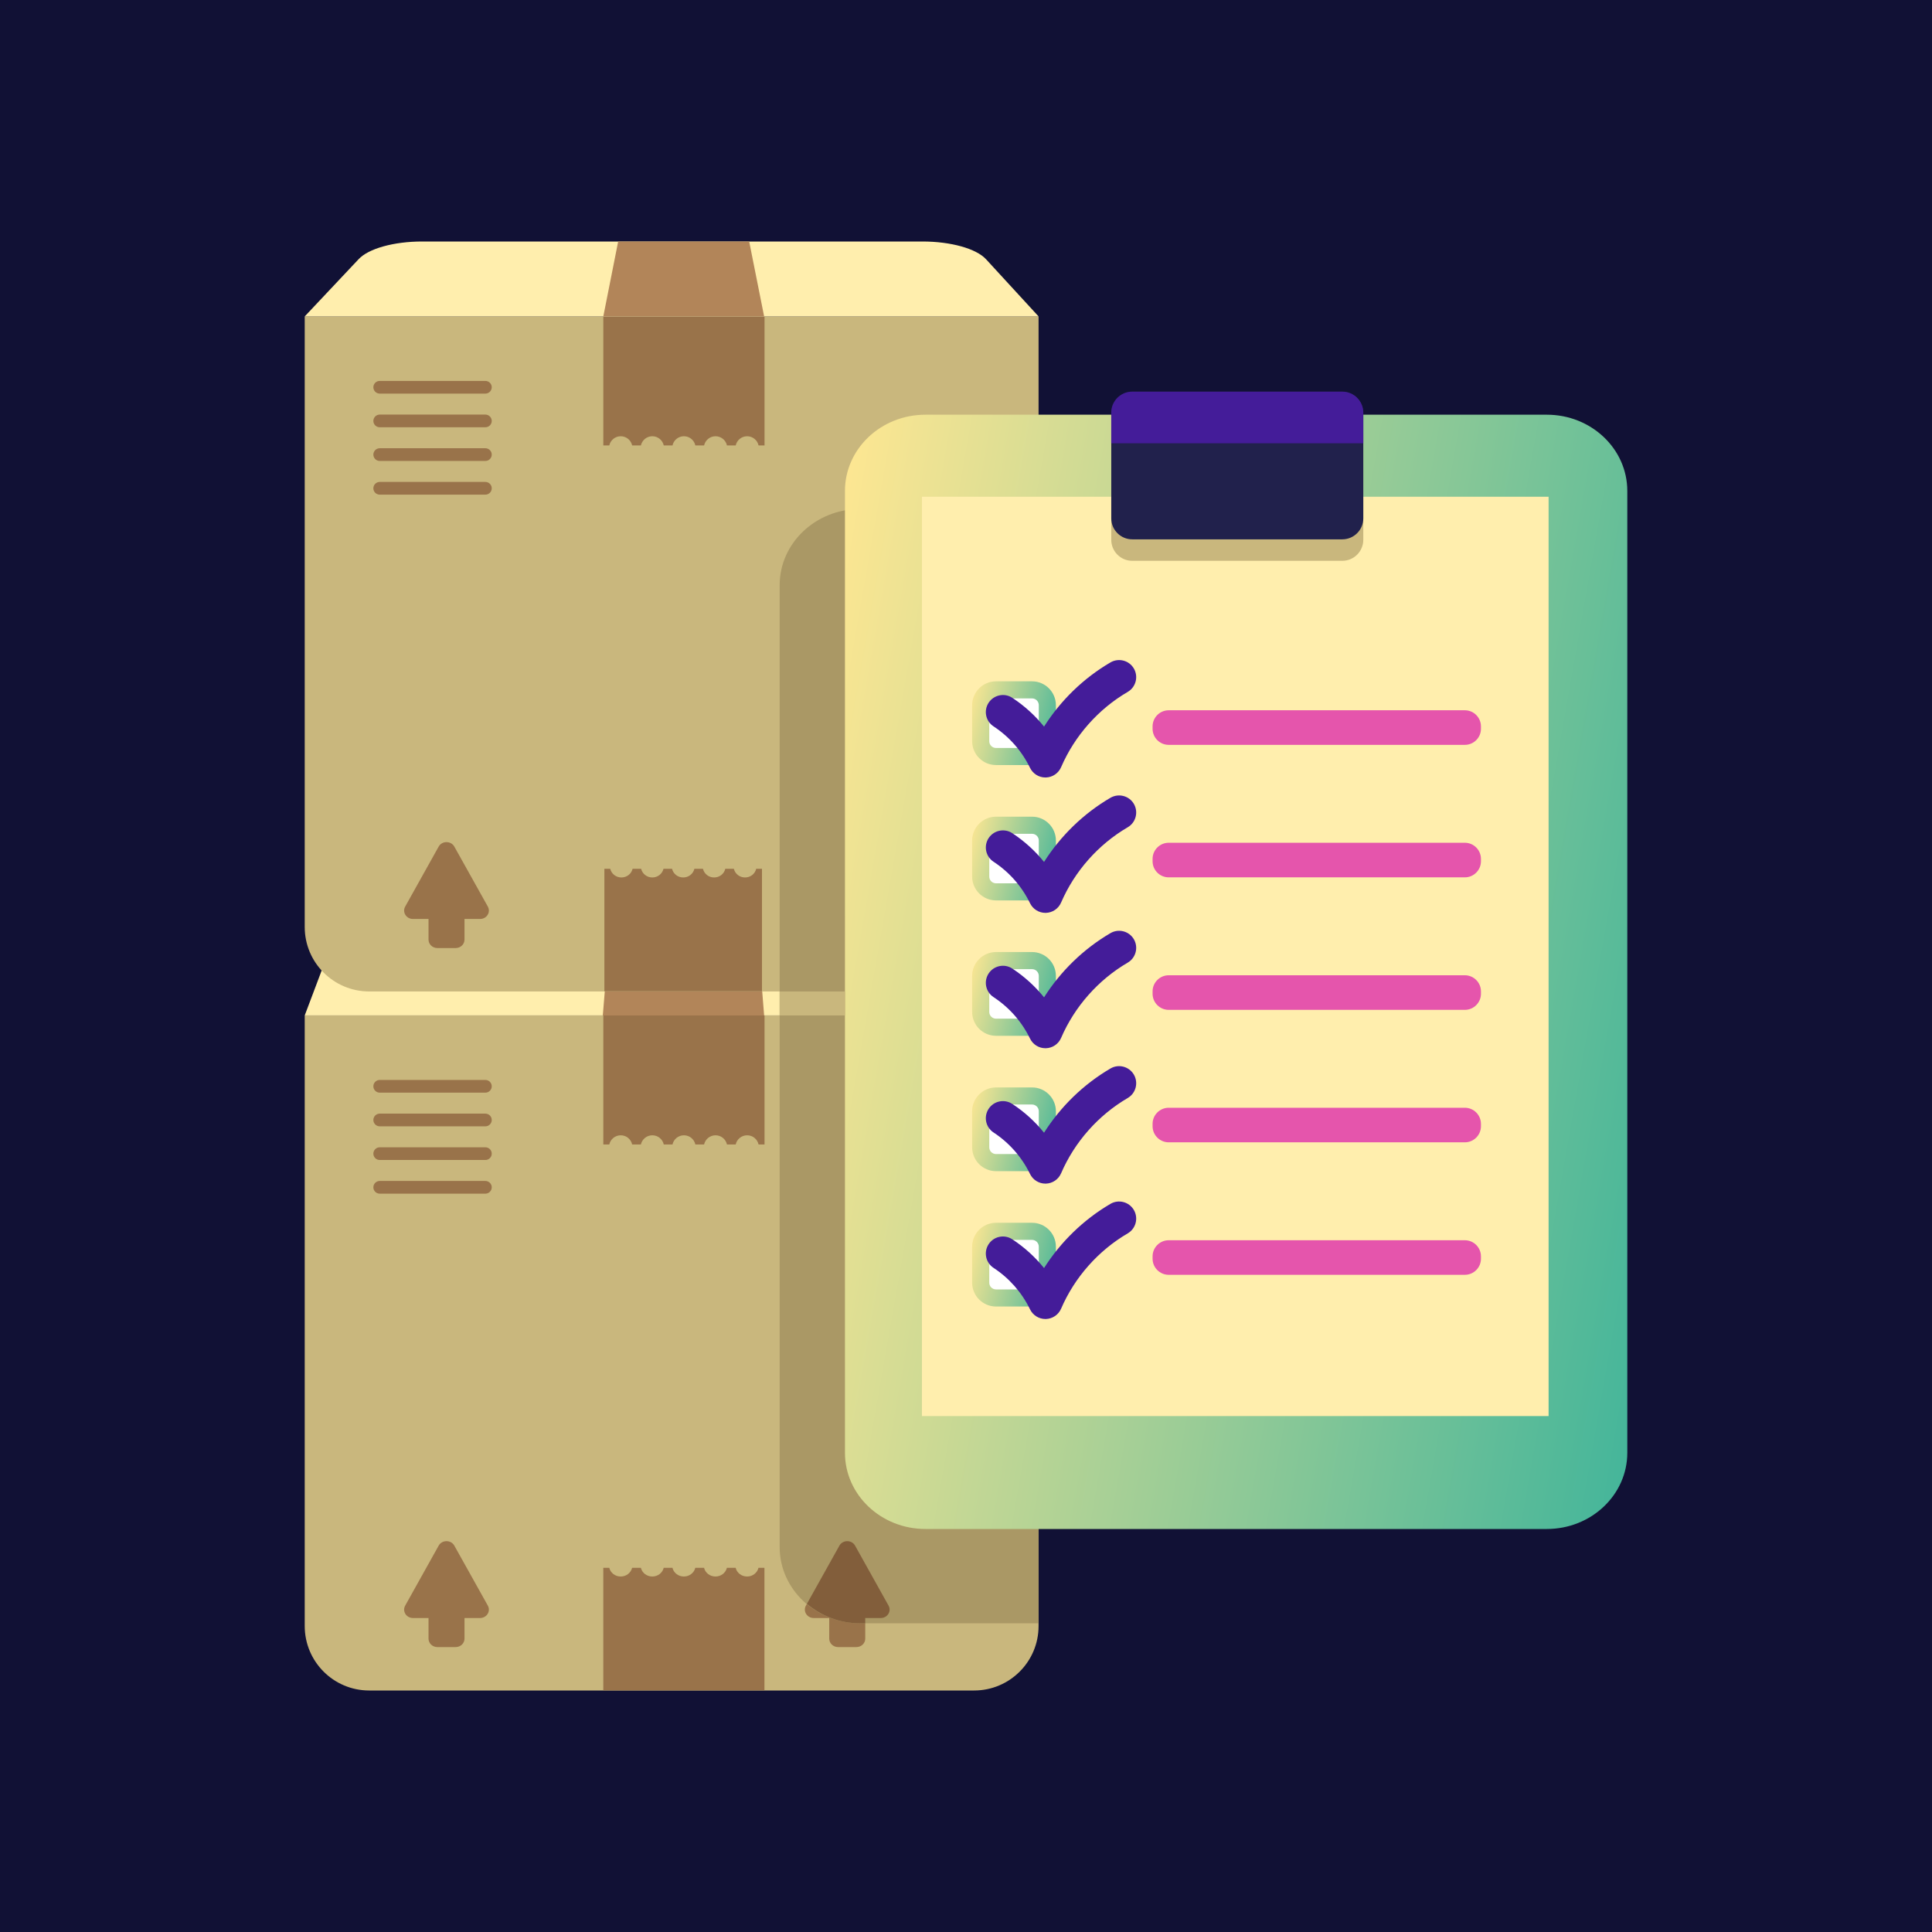 <svg width="80" height="80" viewBox="0 0 80 80" fill="none" xmlns="http://www.w3.org/2000/svg">
<rect width="80" height="80" fill="#111135"/>
<path d="M12.618 42.047V67.33C12.618 68.805 13.813 70 15.288 70H40.335C41.81 70 43.005 68.805 43.005 67.33V42.047H12.618Z" fill="#C9B77D"/>
<path d="M20.201 66.487L18.813 64.002C18.675 63.754 18.302 63.754 18.164 64.002L16.777 66.487C16.648 66.719 16.824 66.999 17.101 66.999H17.744V67.854C17.744 68.046 17.908 68.202 18.111 68.202H18.867C19.07 68.202 19.234 68.046 19.234 67.854V66.999H19.877C20.153 66.999 20.33 66.719 20.201 66.487Z" fill="#99734A"/>
<path d="M36.794 66.487L35.407 64.002C35.269 63.754 34.896 63.754 34.758 64.002L33.37 66.487C33.241 66.719 33.418 66.999 33.695 66.999H34.337V67.854C34.337 68.046 34.501 68.202 34.704 68.202H35.46C35.663 68.202 35.828 68.046 35.828 67.854V66.999H36.47C36.746 66.999 36.923 66.719 36.794 66.487Z" fill="#99734A"/>
<path d="M24.982 42.047V47.389H25.23C25.278 47.172 25.471 47.01 25.703 47.01C25.934 47.01 26.128 47.172 26.176 47.389H26.538C26.587 47.172 26.78 47.01 27.011 47.01C27.243 47.01 27.436 47.172 27.485 47.389H27.847C27.895 47.172 28.088 47.01 28.32 47.01C28.552 47.01 28.744 47.172 28.793 47.389H29.155C29.204 47.172 29.397 47.01 29.628 47.01C29.86 47.01 30.053 47.172 30.102 47.389H30.464C30.512 47.172 30.705 47.01 30.937 47.01C31.169 47.01 31.362 47.172 31.41 47.389H31.657V42.047H24.982Z" fill="#99734A"/>
<path d="M40.832 36.144C40.426 35.039 39.373 34.305 38.196 34.305H17.481C16.304 34.305 15.252 35.039 14.845 36.144L12.618 42.046H43.005L40.832 36.144Z" fill="#FFEEAD"/>
<path d="M31.022 34.306H25.597L24.961 42.047H31.641L31.022 34.306Z" fill="#B28559"/>
<path d="M31.407 64.919C31.359 65.125 31.166 65.28 30.935 65.28C30.703 65.28 30.51 65.125 30.462 64.919H30.099C30.051 65.125 29.858 65.28 29.626 65.28C29.395 65.28 29.202 65.125 29.153 64.919H28.791C28.742 65.125 28.549 65.28 28.318 65.28C28.086 65.28 27.893 65.125 27.845 64.919H27.483C27.435 65.125 27.242 65.28 27.01 65.28C26.779 65.28 26.586 65.125 26.537 64.919H26.175C26.126 65.125 25.933 65.28 25.702 65.28C25.47 65.28 25.277 65.125 25.229 64.919H24.981V69.992H31.654V64.919H31.407Z" fill="#99734A"/>
<path d="M20.098 44.718H15.723C15.578 44.718 15.46 44.836 15.46 44.981C15.46 45.126 15.578 45.244 15.723 45.244H20.099C20.244 45.244 20.362 45.126 20.362 44.981C20.362 44.836 20.244 44.718 20.098 44.718Z" fill="#99734A"/>
<path d="M20.098 46.113H15.723C15.578 46.113 15.46 46.231 15.46 46.376C15.46 46.521 15.578 46.639 15.723 46.639H20.099C20.244 46.639 20.362 46.521 20.362 46.376C20.362 46.23 20.244 46.113 20.098 46.113Z" fill="#99734A"/>
<path d="M20.098 47.507H15.723C15.578 47.507 15.46 47.625 15.46 47.77C15.46 47.915 15.578 48.033 15.723 48.033H20.099C20.244 48.033 20.362 47.915 20.362 47.77C20.362 47.625 20.244 47.507 20.098 47.507Z" fill="#99734A"/>
<path d="M20.098 48.901H15.723C15.578 48.901 15.46 49.019 15.46 49.164C15.46 49.309 15.578 49.427 15.723 49.427H20.099C20.244 49.427 20.362 49.309 20.362 49.164C20.362 49.019 20.244 48.901 20.098 48.901Z" fill="#99734A"/>
<path d="M12.618 13.101V38.384C12.618 39.859 13.813 41.054 15.288 41.054H40.335C41.81 41.054 43.005 39.859 43.005 38.384V13.101H12.618Z" fill="#C9B77D"/>
<path d="M20.201 37.541L18.813 35.056C18.675 34.809 18.302 34.809 18.164 35.056L16.777 37.541C16.648 37.773 16.824 38.053 17.101 38.053H17.744V38.908C17.744 39.1 17.908 39.257 18.111 39.257H18.867C19.07 39.257 19.234 39.1 19.234 38.908V38.053H19.877C20.153 38.053 20.33 37.773 20.201 37.541Z" fill="#99734A"/>
<path d="M36.794 37.541L35.407 35.056C35.269 34.809 34.896 34.809 34.758 35.056L33.37 37.541C33.241 37.773 33.418 38.053 33.695 38.053H34.337V38.908C34.337 39.1 34.501 39.257 34.704 39.257H35.46C35.663 39.257 35.828 39.1 35.828 38.908V38.053H36.47C36.746 38.053 36.923 37.773 36.794 37.541Z" fill="#99734A"/>
<path d="M24.982 13.101V18.444H25.23C25.278 18.227 25.471 18.064 25.703 18.064C25.934 18.064 26.128 18.227 26.176 18.444H26.538C26.587 18.227 26.78 18.064 27.011 18.064C27.243 18.064 27.436 18.227 27.485 18.444H27.847C27.895 18.227 28.088 18.064 28.32 18.064C28.552 18.064 28.744 18.227 28.793 18.444H29.155C29.204 18.227 29.397 18.064 29.628 18.064C29.86 18.064 30.053 18.227 30.102 18.444H30.464C30.512 18.227 30.705 18.064 30.937 18.064C31.169 18.064 31.362 18.227 31.41 18.444H31.657V13.101H24.982Z" fill="#99734A"/>
<path d="M40.832 10.737C40.426 10.294 39.373 10 38.196 10H17.481C16.304 10 15.252 10.294 14.845 10.737L12.618 13.102H43.005L40.832 10.737Z" fill="#FFEEAD"/>
<path d="M31.022 10H25.597L24.982 13.101H31.641L31.022 10Z" fill="#B28559"/>
<path d="M31.313 35.974C31.266 36.18 31.077 36.334 30.85 36.334C30.624 36.334 30.435 36.18 30.387 35.974H30.033C29.986 36.18 29.797 36.334 29.57 36.334C29.344 36.334 29.155 36.18 29.108 35.974H28.753C28.706 36.18 28.518 36.334 28.291 36.334C28.064 36.334 27.875 36.18 27.828 35.974H27.474C27.426 36.18 27.238 36.334 27.011 36.334C26.784 36.334 26.596 36.18 26.548 35.974H26.194C26.147 36.18 25.958 36.334 25.731 36.334C25.505 36.334 25.316 36.18 25.268 35.974H25.026V41.046H31.552V35.974H31.313Z" fill="#99734A"/>
<path d="M20.098 15.773H15.723C15.578 15.773 15.46 15.89 15.46 16.035C15.46 16.18 15.578 16.298 15.723 16.298H20.099C20.244 16.298 20.362 16.18 20.362 16.035C20.362 15.89 20.244 15.773 20.098 15.773Z" fill="#99734A"/>
<path d="M20.098 17.167H15.723C15.578 17.167 15.46 17.285 15.46 17.43C15.46 17.575 15.578 17.692 15.723 17.692H20.099C20.244 17.692 20.362 17.575 20.362 17.43C20.362 17.285 20.244 17.167 20.098 17.167Z" fill="#99734A"/>
<path d="M20.098 18.561H15.723C15.578 18.561 15.46 18.679 15.46 18.824C15.46 18.969 15.578 19.087 15.723 19.087H20.099C20.244 19.087 20.362 18.969 20.362 18.824C20.362 18.679 20.244 18.561 20.098 18.561Z" fill="#99734A"/>
<path d="M20.098 19.956H15.723C15.578 19.956 15.46 20.074 15.46 20.219C15.46 20.364 15.578 20.482 15.723 20.482H20.099C20.244 20.482 20.362 20.364 20.362 20.219C20.362 20.074 20.244 19.956 20.098 19.956Z" fill="#99734A"/>
<path d="M43.005 21.076H35.617C33.776 21.076 32.284 22.489 32.284 24.232V64.061C32.284 65.804 33.776 67.216 35.617 67.216H43.005V42.047L42.312 40.164C42.739 39.691 43.005 39.071 43.005 38.384V21.076Z" fill="#AA9865"/>
<path d="M36.794 66.487L35.407 64.002C35.269 63.754 34.896 63.754 34.758 64.002L33.412 66.412C34.001 66.907 34.767 67.217 35.617 67.217H35.827V66.999H36.469C36.746 66.999 36.923 66.719 36.794 66.487Z" fill="#825E3B"/>
<path d="M64.05 17.172H38.321C36.48 17.172 34.988 18.585 34.988 20.327V60.156C34.988 61.899 36.48 63.312 38.321 63.312H64.05C65.891 63.312 67.383 61.899 67.383 60.156V20.328C67.382 18.585 65.891 17.172 64.05 17.172Z" fill="url(#paint0_linear_2444_43039)"/>
<path d="M64.124 20.569H38.175V58.636H64.124V20.569Z" fill="#FFEEAD"/>
<path d="M42.734 28.566H41.242C40.892 28.566 40.608 28.849 40.608 29.2V30.692C40.608 31.042 40.892 31.326 41.242 31.326H42.734C43.084 31.326 43.368 31.042 43.368 30.692V29.2C43.368 28.849 43.084 28.566 42.734 28.566Z" fill="white"/>
<path d="M42.734 28.212H41.242C40.697 28.212 40.254 28.655 40.254 29.2V30.692C40.254 31.236 40.697 31.679 41.242 31.679H42.734C43.279 31.679 43.722 31.236 43.722 30.692V29.2C43.722 28.655 43.279 28.212 42.734 28.212ZM43.014 30.692C43.014 30.846 42.888 30.972 42.734 30.972H41.242C41.088 30.972 40.963 30.846 40.963 30.692V29.2C40.963 29.046 41.088 28.919 41.242 28.919H42.734C42.888 28.919 43.014 29.045 43.014 29.2V30.692Z" fill="url(#paint1_linear_2444_43039)"/>
<path d="M46.951 27.682C46.754 27.345 46.322 27.232 45.982 27.429C44.869 28.079 43.921 29 43.232 30.087C42.86 29.626 42.416 29.223 41.917 28.895C41.592 28.68 41.153 28.773 40.938 29.098C40.723 29.425 40.814 29.864 41.141 30.078C41.79 30.504 42.313 31.098 42.652 31.796C42.771 32.04 43.018 32.194 43.288 32.194H43.304C43.581 32.188 43.828 32.02 43.938 31.767C44.498 30.469 45.477 29.362 46.697 28.65C47.034 28.453 47.147 28.02 46.951 27.682Z" fill="#441C99"/>
<path d="M42.734 34.171H41.242C40.892 34.171 40.608 34.455 40.608 34.805V36.297C40.608 36.647 40.892 36.931 41.242 36.931H42.734C43.084 36.931 43.368 36.647 43.368 36.297V34.805C43.368 34.454 43.084 34.171 42.734 34.171Z" fill="white"/>
<path d="M42.734 33.817H41.242C40.697 33.817 40.254 34.26 40.254 34.804V36.297C40.254 36.841 40.697 37.284 41.242 37.284H42.734C43.279 37.284 43.722 36.841 43.722 36.297V34.804C43.722 34.26 43.279 33.817 42.734 33.817ZM43.014 36.297C43.014 36.451 42.888 36.576 42.734 36.576H41.242C41.088 36.576 40.963 36.451 40.963 36.297V34.804C40.963 34.651 41.088 34.525 41.242 34.525H42.734C42.888 34.525 43.014 34.651 43.014 34.804V36.297Z" fill="url(#paint2_linear_2444_43039)"/>
<path d="M46.951 33.287C46.754 32.951 46.322 32.838 45.982 33.034C44.869 33.684 43.921 34.605 43.232 35.691C42.86 35.231 42.416 34.828 41.917 34.5C41.592 34.287 41.153 34.378 40.938 34.703C40.723 35.031 40.814 35.469 41.141 35.683C41.79 36.109 42.313 36.703 42.652 37.402C42.771 37.645 43.018 37.8 43.288 37.8H43.304C43.581 37.794 43.828 37.626 43.938 37.372C44.498 36.075 45.477 34.968 46.697 34.255C47.034 34.059 47.147 33.625 46.951 33.287Z" fill="#441C99"/>
<path d="M42.734 39.776H41.242C40.892 39.776 40.608 40.06 40.608 40.41V41.902C40.608 42.252 40.892 42.536 41.242 42.536H42.734C43.084 42.536 43.368 42.252 43.368 41.902V40.41C43.368 40.06 43.084 39.776 42.734 39.776Z" fill="white"/>
<path d="M42.734 39.422H41.242C40.697 39.422 40.254 39.865 40.254 40.41V41.902C40.254 42.447 40.697 42.89 41.242 42.89H42.734C43.279 42.89 43.722 42.447 43.722 41.902V40.41C43.722 39.865 43.279 39.422 42.734 39.422ZM43.014 41.902C43.014 42.056 42.888 42.181 42.734 42.181H41.242C41.088 42.181 40.963 42.056 40.963 41.902V40.41C40.963 40.256 41.088 40.13 41.242 40.13H42.734C42.888 40.13 43.014 40.256 43.014 40.41V41.902Z" fill="url(#paint3_linear_2444_43039)"/>
<path d="M46.951 38.892C46.752 38.554 46.318 38.442 45.982 38.639C44.869 39.29 43.921 40.211 43.232 41.298C42.86 40.837 42.416 40.434 41.917 40.106C41.592 39.892 41.153 39.983 40.938 40.309C40.723 40.636 40.814 41.075 41.141 41.289C41.79 41.715 42.313 42.309 42.652 43.007C42.771 43.251 43.018 43.405 43.288 43.405H43.304C43.581 43.399 43.828 43.232 43.938 42.978C44.497 41.681 45.477 40.573 46.697 39.86C47.034 39.663 47.147 39.229 46.951 38.892Z" fill="#441C99"/>
<path d="M42.734 45.382H41.242C40.892 45.382 40.608 45.666 40.608 46.016V47.508C40.608 47.858 40.892 48.142 41.242 48.142H42.734C43.084 48.142 43.368 47.858 43.368 47.508V46.016C43.368 45.666 43.084 45.382 42.734 45.382Z" fill="white"/>
<path d="M42.734 45.028H41.242C40.697 45.028 40.254 45.471 40.254 46.015V47.507C40.254 48.052 40.697 48.495 41.242 48.495H42.734C43.279 48.495 43.722 48.052 43.722 47.507V46.015C43.722 45.471 43.279 45.028 42.734 45.028ZM43.014 47.507C43.014 47.661 42.888 47.787 42.734 47.787H41.242C41.088 47.787 40.963 47.661 40.963 47.507V46.015C40.963 45.861 41.088 45.735 41.242 45.735H42.734C42.888 45.735 43.014 45.861 43.014 46.015V47.507Z" fill="url(#paint4_linear_2444_43039)"/>
<path d="M46.951 44.497C46.752 44.159 46.318 44.046 45.982 44.244C44.869 44.895 43.921 45.816 43.232 46.903C42.859 46.441 42.416 46.038 41.916 45.711C41.59 45.496 41.15 45.588 40.937 45.915C40.723 46.242 40.814 46.68 41.141 46.894C41.789 47.319 42.312 47.914 42.652 48.613C42.771 48.857 43.018 49.011 43.288 49.011H43.304C43.581 49.005 43.828 48.837 43.938 48.583C44.497 47.286 45.477 46.179 46.697 45.466C47.034 45.268 47.147 44.835 46.951 44.497Z" fill="#441C99"/>
<path d="M42.734 50.987H41.242C40.892 50.987 40.608 51.271 40.608 51.621V53.113C40.608 53.464 40.892 53.747 41.242 53.747H42.734C43.084 53.747 43.368 53.464 43.368 53.113V51.621C43.368 51.271 43.084 50.987 42.734 50.987Z" fill="white"/>
<path d="M42.734 50.633H41.242C40.697 50.633 40.254 51.076 40.254 51.621V53.113C40.254 53.658 40.697 54.1 41.242 54.1H42.734C43.279 54.1 43.722 53.658 43.722 53.113V51.621C43.722 51.076 43.279 50.633 42.734 50.633ZM43.014 53.113C43.014 53.267 42.888 53.392 42.734 53.392H41.242C41.088 53.392 40.963 53.267 40.963 53.113V51.621C40.963 51.467 41.088 51.341 41.242 51.341H42.734C42.888 51.341 43.014 51.467 43.014 51.621V53.113Z" fill="url(#paint5_linear_2444_43039)"/>
<path d="M46.951 50.103C46.752 49.764 46.318 49.652 45.982 49.849C44.869 50.501 43.921 51.421 43.232 52.508C42.859 52.046 42.416 51.644 41.916 51.316C41.59 51.102 41.15 51.193 40.937 51.52C40.723 51.847 40.814 52.285 41.141 52.5C41.789 52.925 42.312 53.519 42.652 54.218C42.771 54.463 43.018 54.617 43.288 54.617H43.304C43.581 54.61 43.828 54.443 43.938 54.189C44.497 52.892 45.477 51.785 46.697 51.071C47.034 50.874 47.147 50.441 46.951 50.103Z" fill="#441C99"/>
<path d="M60.658 29.411H48.392C48.026 29.411 47.726 29.711 47.726 30.076V30.178C47.726 30.544 48.026 30.843 48.392 30.843H60.658C61.023 30.843 61.323 30.544 61.323 30.178V30.076C61.322 29.711 61.023 29.411 60.658 29.411Z" fill="#E555AC"/>
<path d="M60.658 34.897H48.392C48.026 34.897 47.726 35.197 47.726 35.563V35.664C47.726 36.03 48.026 36.329 48.392 36.329H60.658C61.023 36.329 61.323 36.03 61.323 35.664V35.563C61.322 35.197 61.023 34.897 60.658 34.897Z" fill="#E555AC"/>
<path d="M60.658 40.384H48.392C48.026 40.384 47.726 40.684 47.726 41.049V41.151C47.726 41.516 48.026 41.816 48.392 41.816H60.658C61.023 41.816 61.323 41.516 61.323 41.151V41.049C61.322 40.683 61.023 40.384 60.658 40.384Z" fill="#E555AC"/>
<path d="M60.658 45.87H48.392C48.026 45.87 47.726 46.169 47.726 46.535V46.636C47.726 47.002 48.026 47.301 48.392 47.301H60.658C61.023 47.301 61.323 47.002 61.323 46.636V46.535C61.322 46.169 61.023 45.87 60.658 45.87Z" fill="#E555AC"/>
<path d="M60.658 51.356H48.392C48.026 51.356 47.726 51.655 47.726 52.021V52.122C47.726 52.488 48.026 52.787 48.392 52.787H60.658C61.023 52.787 61.323 52.488 61.323 52.122V52.021C61.322 51.655 61.023 51.356 60.658 51.356Z" fill="#E555AC"/>
<path d="M55.581 17.106H46.885C46.405 17.106 46.015 17.496 46.015 17.976V22.352C46.015 22.833 46.405 23.222 46.885 23.222H55.581C56.061 23.222 56.451 22.833 56.451 22.352V17.976C56.451 17.495 56.061 17.106 55.581 17.106Z" fill="#C9B77D"/>
<path d="M55.581 16.217H46.885C46.405 16.217 46.015 16.607 46.015 17.087V21.463C46.015 21.944 46.405 22.333 46.885 22.333H55.581C56.061 22.333 56.451 21.944 56.451 21.463V17.087C56.451 16.607 56.061 16.217 55.581 16.217Z" fill="#21214C"/>
<path d="M55.581 16.217H46.885C46.405 16.217 46.015 16.607 46.015 17.087V18.355H56.451V17.087C56.451 16.607 56.061 16.217 55.581 16.217Z" fill="#441C99"/>
<path d="M34.988 41.054H32.284V42.047H34.988V41.054Z" fill="#C9B77D"/>
<defs>
<linearGradient id="paint0_linear_2444_43039" x1="34.988" y1="17.172" x2="74.272" y2="24.067" gradientUnits="userSpaceOnUse">
<stop stop-color="#FFE792"/>
<stop offset="1" stop-color="#43B59A"/>
</linearGradient>
<linearGradient id="paint1_linear_2444_43039" x1="40.254" y1="28.212" x2="44.334" y2="29.232" gradientUnits="userSpaceOnUse">
<stop stop-color="#FFE792"/>
<stop offset="1" stop-color="#43B59A"/>
</linearGradient>
<linearGradient id="paint2_linear_2444_43039" x1="40.254" y1="33.817" x2="44.334" y2="34.837" gradientUnits="userSpaceOnUse">
<stop stop-color="#FFE792"/>
<stop offset="1" stop-color="#43B59A"/>
</linearGradient>
<linearGradient id="paint3_linear_2444_43039" x1="40.254" y1="39.422" x2="44.334" y2="40.442" gradientUnits="userSpaceOnUse">
<stop stop-color="#FFE792"/>
<stop offset="1" stop-color="#43B59A"/>
</linearGradient>
<linearGradient id="paint4_linear_2444_43039" x1="40.254" y1="45.028" x2="44.334" y2="46.047" gradientUnits="userSpaceOnUse">
<stop stop-color="#FFE792"/>
<stop offset="1" stop-color="#43B59A"/>
</linearGradient>
<linearGradient id="paint5_linear_2444_43039" x1="40.254" y1="50.633" x2="44.334" y2="51.653" gradientUnits="userSpaceOnUse">
<stop stop-color="#FFE792"/>
<stop offset="1" stop-color="#43B59A"/>
</linearGradient>
</defs>
</svg>
